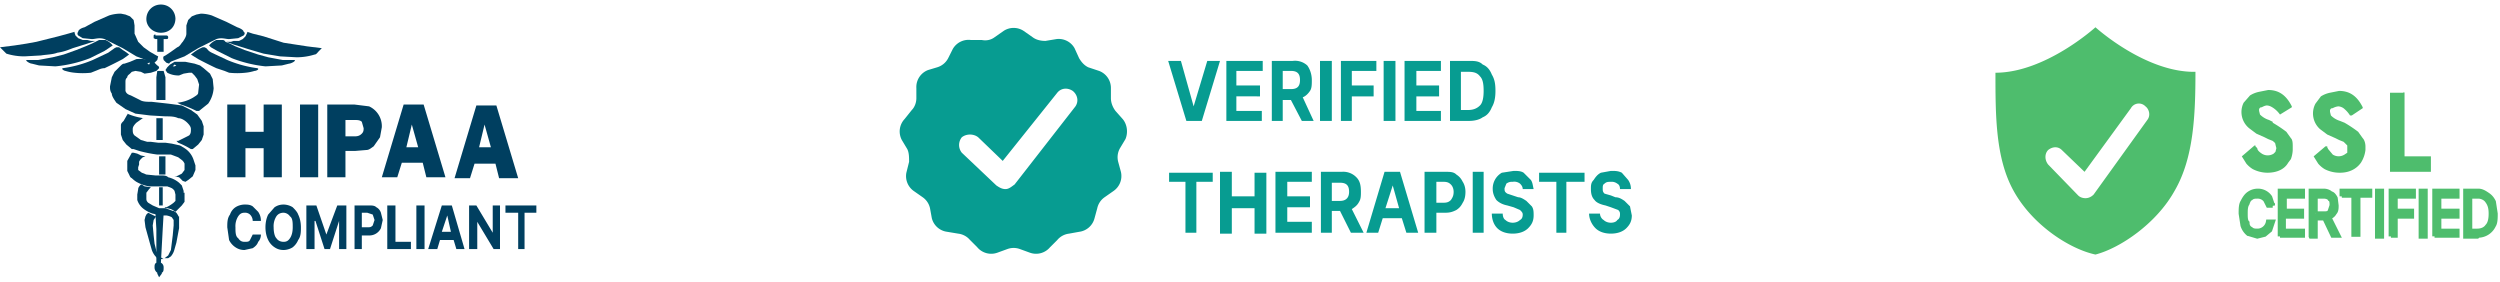 <svg xmlns="http://www.w3.org/2000/svg" width="275" height="31" fill="none"><path fill="#003F60" fill-rule="evenodd" d="M27 16.3h2v3.2h2v-8h-2v3h-2v-3h-2v8h2v-3.2ZM33 19.5h2v-8h-2v8ZM45.3 13.7l.7 2.5h-1.3l.6-2.5Zm-1.6 5.8.5-1.6h2.3l.4 1.6H49l-2.4-8h-2.2l-2.4 8h1.7ZM53.3 13.7l.7 2.5h-1.3l.6-2.5ZM52.2 18h2.3l.4 1.6H57l-2.4-8h-2.2l-2.4 8h1.7l.5-1.6ZM39.8 14.7c-.2.2-.4.3-.8.3h-1v-1.8h1c.3 0 .6 0 .8.2l.2.7c0 .2 0 .4-.2.6ZM42 14a2.4 2.4 0 0 0-1.4-2.3l-1.6-.2h-3v8h2v-2.9h1.1l1.2-.1c.3 0 .5-.2.8-.4l.7-1L42 14ZM17 23.5h1l-.1 1.7-.2 3.7c.2.1.3.3.3.5 0 .3 0 .5-.2.6v.1l-.3.4-.2-.4V30a.7.7 0 0 1-.3-.6c0-.2 0-.4.2-.5v-3.7l-.1-1.7Z" clip-rule="evenodd"/><path fill="#003F60" fill-rule="evenodd" d="m16.5 23.5.6.3h.2l-.2.1-.2.3-.1.6.1 1.1.1.9.2.8.3.6.5.3h-.5a.8.8 0 0 1-.3-.2 2.1 2.1 0 0 1-.5-.8l-.2-.7L16 25l-.1-.8.1-.4.1-.2.2-.2ZM20 23.5ZM16.3 20.6h.1ZM17.4 20.6h.5v2h-.4v-2Z" clip-rule="evenodd"/><path fill="#003F60" fill-rule="evenodd" d="m15.6 20.3.3.2.7.1-.2.2-.3.4v.6c0 .2 0 .3.2.5l.5.3.7.3h.7l.8.3h.1l.3.2.2.3v.1h.1v1.3l-.3 1.6-.2.7a1.9 1.9 0 0 1-.4.8l-.3.2h-.4l.4-.3.3-.6.1-.8.1-.8.1-1.1v-.6l-.2-.3a1.8 1.8 0 0 0-.6-.2h-.6l-.4-.1-.5-.1a3.3 3.3 0 0 1-1.1-.6 2 2 0 0 1-.6-.9v-.6l.1-.6c0-.2.2-.4.3-.5ZM17.4 17.2h.8v2h-.7v-2Z" clip-rule="evenodd"/><path fill="#003F60" fill-rule="evenodd" d="m16 17.2-.3.1-.1.1a1 1 0 0 0-.3.4v.3l-.1.3v.3l.4.3.5.2 1 .1h.6c.3 0 .6 0 .8.2a2.9 2.9 0 0 1 1.2.6l.3.3.2.6v.2h.1V22.2l-.3.4-.3.3-.4.4-.3-.2-.2-.1-.4-.1h-.2l-.1-.1h.2l.2-.1a4 4 0 0 0 .6-.4l.2-.2v-.7l-.1-.4a1 1 0 0 0-.3-.3l-.5-.2h-2a4.2 4.2 0 0 1-1.4-.5 3 3 0 0 1-.5-.4c-.2-.1-.2-.2-.3-.4l-.2-.4v-1.1l.5-.9h.2l.4.1.4.2.5.1M17.2 13h.7v2.4h-.7V13Z" clip-rule="evenodd"/><path fill="#003F60" fill-rule="evenodd" d="M14 12.5a6.7 6.7 0 0 0 1.8.5h.1-.2l-.7.5c-.3.3-.4.5-.4.7 0 .3 0 .5.2.7l.7.5.7.2H16.6l.8.1h.8l.7.1.9.2.5.3a2.4 2.4 0 0 1 1 1.3l.2.6v.5l-.3.7-.5.4-.3.2-.3-.1-.4-.4-.5-.1h.2l.6-.3.3-.4V18a1 1 0 0 0-.3-.4l-.4-.3-.8-.3h-1.5a14 14 0 0 1-2-.4l-.6-.2h-.2l-.6-.5-.4-.5-.2-.6v-1c0-.2.1-.3.3-.5l.4-.7.1-.1ZM17.3 7.8h.7l.2.7V11h-1V8.5l.1-.7ZM18.2 7ZM17 7s-.1 0 0 0Z" clip-rule="evenodd"/><path fill="#003F60" fill-rule="evenodd" d="M16.4 6.9h.1l-.1.2-.2-.1.2-.1Zm6 7-.2-.6-.5-.7-.7-.5-1-.5-1.5-.2-1.8-.2c-.5 0-1 0-1.3-.2l-1-.5c-.3-.1-.5-.2-.6-.5v-.9c0-.3 0-.4.2-.6 0-.2.2-.3.3-.4l.2-.2.4-.1.6.1.4.2.7-.1.6-.2.3-.3c0-.1 0-.2-.2-.3l-.3-.3-.5-.3-.7-.1a5 5 0 0 0-.8 0l-.7.3-.6.2c-.2 0-.3.1-.5.3l-.6.6-.3.6-.2 1c0 .3 0 .5.2.8 0 .3.3.7.5 1l1 .7 1.1.5 1.6.2 1.7.1c.5 0 1 0 1.4.2.4 0 .8.3 1 .5.3.3.4.5.4.7 0 .3 0 .5-.2.7l-1.2.6h-.2l.2.2a9 9 0 0 1 1.4.7h.2l.6-.5.4-.5.2-.6v-1Z" clip-rule="evenodd"/><path fill="#003F60" fill-rule="evenodd" d="M19.2 7.3H19l.2-.2.2.1-.2.1Zm4.2 1.4-.3-.6-.7-.6-.4-.3-.6-.2-1-.2h-1.2l-.5.3-.3.3-.2.3.2.3a2.6 2.6 0 0 0 1.3.3l.5-.2.6-.1h.3l.3.3.3.4.2.6-.1.9c0 .2-.2.3-.5.5a4.2 4.2 0 0 1-1.8.6l.4.2a11.1 11.1 0 0 1 1.7.7h.3l1-.8a3.3 3.3 0 0 0 .6-1.7l-.1-1ZM23 5.2ZM17.1 3.9h1.2s.2 0 .2.2-.1.2-.2.2H18v1.4h-.7V4.3h-.2l-.2-.1V4c0-.1 0-.2.2-.2ZM27.2 3.6v.1s0-.1 0 0ZM8.2 3.7ZM12.8 5.2h.3l.4.3a4.7 4.7 0 0 1 .7.5l-.7.5a45.9 45.9 0 0 1-2 1c-.4 0-.7.2-1 .3L10 8a8.3 8.3 0 0 1-1.8 0 5 5 0 0 1-1-.2c-.1 0-.5-.2-.3-.3a12.7 12.7 0 0 0 3.3-.9l1.7-.8.7-.5.2-.1Z" clip-rule="evenodd"/><path fill="#003F60" fill-rule="evenodd" d="m12.1 5.2-.6.4-1.6.8a14.2 14.2 0 0 1-3.8.9l-1.8-.1-.8-.2c-.2 0-.7-.3-.6-.4h1.3l1.6-.3L7 6l1.4-.5 1-.4.7-.3.4-.2.4-.2H11.6a2 2 0 0 1 .8.6" clip-rule="evenodd"/><path fill="#003F60" fill-rule="evenodd" d="m8.2 3.6.1.3.3.3.5.2h.5l.4.1h.5l-.9.3-1.6.5c-.5.2-1 .4-1.7.5-.5.2-1.2.2-1.8.3l-1.8.1a6.6 6.6 0 0 1-2-.3l-.4-.4-.3-.3L1.6 5l1.3-.2L4 4.6 6.4 4l1.1-.3.7-.2Z" clip-rule="evenodd"/><path fill="#003F60" fill-rule="evenodd" d="m16.8 7-.5-.3-1.3-.5-1.5-.9-2-1c-.6-.2-1 0-1.4 0l-1-.1-.5-.3a.3.3 0 0 1 0-.4c0-.2.3-.4.7-.5l1.1-.6 1.6-.7a4.3 4.3 0 0 1 1.3-.2l.5.1.5.2.4.4.1.6v.9l.4.9.6.6.7.5.7.4.2.1-.1.4-.3.3-.2.1M22.6 5.2h-.3a4.7 4.7 0 0 0-.9.5L21 6l.8.5a46.2 46.2 0 0 0 2 1l.9.3.5.2a8.3 8.3 0 0 0 1.8 0 5 5 0 0 0 1-.2c.2 0 .6-.2.3-.3a12.7 12.7 0 0 1-3.3-.9l-1.7-.8c-.4-.2-.4-.3-.6-.5l-.2-.1Z" clip-rule="evenodd"/><path fill="#003F60" fill-rule="evenodd" d="m23.2 5.2.7.4 1.6.8a14.2 14.2 0 0 0 3.7.9l1.8-.1.8-.2c.2 0 .8-.3.6-.4h-1.3l-1.6-.3-1.1-.3-1.5-.5-1-.4-.6-.3-.5-.2s-.1-.2-.3-.2h-.7a2 2 0 0 0-.8.6" clip-rule="evenodd"/><path fill="#003F60" fill-rule="evenodd" d="M27.2 3.6 27 4l-.3.3-.4.2h-.6l-.3.1h-.5l.8.3 1.6.5 1.7.5 1.8.3 1.8.1a6.6 6.6 0 0 0 2-.3c.2 0 .3-.2.5-.4l.3-.3-1.6-.2-1.3-.2-1.3-.2L29 4l-1.2-.3-.6-.2Z" clip-rule="evenodd"/><path fill="#003F60" fill-rule="evenodd" d="M18.6 7s.1-.2.4-.3l1.3-.5 1.5-.9 2-1c.6-.2 1 0 1.4 0l1-.1.6-.3c.1-.1.2-.3 0-.4 0-.2-.4-.4-.7-.5l-1.2-.6-1.6-.7a4.2 4.2 0 0 0-1.2-.2l-.5.1-.5.2-.4.4-.2.6v.9c0 .3-.2.6-.4.9-.2.2-.3.5-.6.6l-.7.5-.6.4-.2.1c-.1.2 0 .3 0 .4l.3.3.3.1M19.3 2c0 1-.7 1.6-1.6 1.6-.9 0-1.6-.7-1.6-1.5 0-.9.7-1.6 1.6-1.6.9 0 1.6.7 1.6 1.6Z" clip-rule="evenodd"/><path fill="#003F60" d="M28.7 24.3h-.9a1 1 0 0 0-.3-.7.8.8 0 0 0-.6-.2c-.3 0-.5.1-.7.4a2 2 0 0 0-.3 1.2c0 .5 0 1 .3 1.2.2.3.4.4.7.4.3 0 .5 0 .6-.2l.3-.6h.9c0 .3-.1.6-.3.8-.1.3-.3.5-.6.7l-.9.2c-.4 0-.7-.1-1-.3a2 2 0 0 1-.7-.8L25 25c0-.5 0-1 .3-1.4.1-.3.3-.6.6-.8.3-.2.7-.3 1-.3.3 0 .6 0 .9.2l.6.6c.2.3.3.6.3 1ZM33.1 25c0 .5 0 1-.3 1.4a2 2 0 0 1-.6.8c-.3.2-.7.3-1 .3-.4 0-.7-.1-1-.3a2 2 0 0 1-.7-.8c-.2-.4-.3-.9-.3-1.4 0-.5.1-1 .3-1.4l.7-.8c.3-.2.6-.3 1-.3.3 0 .7.1 1 .3.2.2.5.5.6.8.2.4.3.9.3 1.4Zm-.9 0c0-.5 0-1-.3-1.2a.9.9 0 0 0-.7-.4c-.3 0-.6.1-.8.4a2 2 0 0 0-.3 1.2c0 .5.1 1 .3 1.2.2.3.5.4.8.4.3 0 .5-.1.7-.4.2-.3.3-.7.3-1.2ZM33.7 22.6h1.1l1.1 3.2 1.2-3.2h1v4.8h-.8v-3.1l-1 3.1h-.6l-1-3.1h-.1v3.1h-.9v-4.8ZM39 27.4v-4.8h1.6c.3 0 .6 0 .8.2.2.1.4.3.5.6l.2.8-.2.9a1.4 1.4 0 0 1-1.3.8h-.8v1.5H39Zm.8-2.4h.6c.3 0 .4 0 .6-.2l.2-.6-.2-.6-.6-.2h-.6V25ZM42.6 27.4v-4.8h.9v4h1.7v.8h-2.6ZM46.7 22.6v4.8h-.9v-4.8h.9ZM48.1 27.4h-1l1.5-4.8h1.1l1.4 4.8h-.9l-.3-1h-1.5l-.3 1Zm.5-1.9h1l-.4-1.8-.6 1.8ZM55 22.6v4.8h-.7l-1.8-3v3h-.9v-4.8h.8l1.8 3v-3h.9ZM55.6 23.4v-.8H59v.8h-1.3v4H57v-4h-1.3Z"/><path fill="#079C91" d="m129.9 6.7 1.4 5 1.5-5h1.4l-2 6.6h-1.7l-2-6.6h1.4ZM134.9 13.3V6.7h4v1.1H136v1.6h2.6v1.2H136v1.6h2.8v1.1h-4ZM139.9 13.3V6.7h2.3a2 2 0 0 1 1.6.5c.3.4.5 1 .5 1.6 0 .5 0 .9-.2 1.2-.2.3-.5.6-.8.7l1.2 2.6h-1.3L142 11h-.9v2.3H140Zm1.2-3.5h.9c.7 0 1-.3 1-1s-.3-1-1-1h-.9v2ZM146.5 6.7v6.6h-1.3V6.7h1.3ZM147.5 13.3V6.7h3.9v1.1h-2.7v1.6h2.4v1.2h-2.4v2.7h-1.2ZM153.5 6.7v6.6h-1.3V6.7h1.3ZM154.5 13.3V6.7h4v1.1h-2.7v1.6h2.5v1.2h-2.5v1.6h2.7v1.1h-4ZM161.6 13.3h-2.1V6.7h2.1c.6 0 1.1 0 1.5.4.5.2.8.6 1 1.1.3.5.4 1 .4 1.8 0 .7-.1 1.3-.4 1.8-.2.5-.5.9-1 1.1-.4.3-1 .4-1.5.4Zm-.9-1.2h.8c.6 0 1-.2 1.3-.5.3-.3.4-.9.4-1.6 0-.8-.1-1.3-.4-1.6-.3-.4-.7-.5-1.3-.5h-.8V12ZM128.6 20V19h4.8V20h-1.8v5.6h-1.2V20h-1.8ZM134.2 25.6v-6.7h1.3v2.7h2.5V19h1.3v6.7H138v-2.8h-2.5v2.8h-1.3ZM140.3 25.6v-6.7h4V20h-2.7v1.6h2.5v1.2h-2.5v1.6h2.7v1.2h-4ZM145.3 25.6v-6.7h2.3a2 2 0 0 1 1.6.6c.4.4.5.9.5 1.6 0 .4 0 .8-.2 1.1-.2.4-.5.6-.8.8l1.3 2.6h-1.4l-1.2-2.4h-.9v2.4h-1.2Zm1.2-3.5h.9c.7 0 1-.4 1-1 0-.7-.3-1-1-1h-.9v2ZM151.6 25.6h-1.3l2-6.7h1.7l2 6.7h-1.3l-.5-1.6h-2.1l-.5 1.6Zm.8-2.7h1.5l-.7-2.5-.8 2.5ZM156.7 25.6v-6.7h2.3c.5 0 .9 0 1.2.3.3.2.5.4.7.8.2.3.3.7.3 1.1 0 .5-.1.9-.3 1.2-.2.4-.4.6-.7.8-.4.2-.7.3-1.2.3h-1v2.2h-1.3Zm1.3-3.3h.8c.4 0 .6-.1.8-.3.2-.3.3-.5.3-.9 0-.3-.1-.6-.3-.8-.2-.2-.4-.3-.8-.3h-.8v2.3ZM163.2 18.9v6.7H162v-6.7h1.2ZM167.5 20.8c0-.3-.2-.5-.3-.6a1 1 0 0 0-.8-.2 1 1 0 0 0-.7.2l-.2.5c0 .3 0 .4.3.6l.6.2.6.2c.3 0 .6.2.9.4l.6.6c.2.3.2.6.2 1 0 .6-.2 1-.6 1.4-.4.4-1 .6-1.7.6s-1.3-.2-1.7-.6c-.4-.4-.6-1-.6-1.6h1.2c0 .3.1.6.3.7.2.2.5.3.8.3.3 0 .6-.1.8-.3.2-.1.3-.3.3-.6 0-.2-.1-.3-.3-.5l-.7-.3-.7-.2c-.5-.1-.9-.3-1.2-.6-.2-.3-.4-.7-.4-1.2a2 2 0 0 1 1-1.8l1.3-.2c.4 0 .8 0 1.1.2l.8.8c.2.3.2.6.3 1h-1.2ZM169.3 20V19h5V20h-2v5.6h-1.1V20h-1.9ZM178.2 20.8c0-.3-.1-.5-.3-.6a1 1 0 0 0-.7-.2c-.3 0-.5 0-.7.2-.2.1-.2.3-.2.5 0 .3 0 .4.2.6l.7.2.5.2c.4 0 .7.2 1 .4l.6.6.2 1c0 .6-.2 1-.6 1.4-.4.4-1 .6-1.7.6s-1.3-.2-1.7-.6c-.4-.4-.7-1-.7-1.6h1.2c0 .3.2.6.4.7.2.2.5.3.8.3.3 0 .6-.1.7-.3.2-.1.3-.3.3-.6 0-.2 0-.3-.2-.5l-.8-.3-.6-.2c-.5-.1-1-.3-1.2-.6-.3-.3-.4-.7-.4-1.2 0-.4 0-.7.3-1 .2-.3.4-.6.8-.8l1.1-.2c.5 0 .8 0 1.2.2l.7.8c.2.3.3.6.3 1h-1.2ZM110.4 3.4a2 2 0 0 1 2.2 0l1 .7c.4.3.9.4 1.4.4l1.2-.2a2 2 0 0 1 2 1l.5 1.1c.3.5.6.8 1 1l1.2.4a2 2 0 0 1 1.3 1.9v1.1c0 .5.2 1 .5 1.4l.8.9c.5.6.6 1.5.3 2.2l-.6 1a2 2 0 0 0-.2 1.5l.3 1.1a2 2 0 0 1-.8 2.1l-1 .7a2 2 0 0 0-.8 1.2l-.3 1.1a2 2 0 0 1-1.7 1.5l-1.1.2a2 2 0 0 0-1.3.7l-.8.8a2 2 0 0 1-2.2.6l-1.1-.4a2 2 0 0 0-1.4 0l-1.1.4a2 2 0 0 1-2.2-.6l-.8-.8a2 2 0 0 0-1.3-.7l-1.2-.2a2 2 0 0 1-1.7-1.5l-.2-1.1a2 2 0 0 0-.8-1.2l-1-.7a2 2 0 0 1-.8-2l.3-1.2c0-.5 0-1-.2-1.4l-.6-1a2 2 0 0 1 .3-2.3l.8-1c.3-.3.5-.8.5-1.3V9.7a2 2 0 0 1 1.3-2l1-.3a2 2 0 0 0 1.2-1l.5-1a2 2 0 0 1 2-1h1.2c.5.1 1 0 1.4-.3l1-.7ZM118 10c-.6-.4-1.3-.3-1.7.2l-6 7.5-2.7-2.6c-.5-.4-1.3-.4-1.8 0-.4.5-.4 1.2 0 1.7l3.8 3.6c.3.2.6.4 1 .4s.7-.3 1-.5l6.7-8.6c.4-.6.2-1.3-.3-1.7Z"/><path fill="#4EBD6D" fill-rule="evenodd" d="M219.5 8c5.5 0 11-5 11-5s5.5 5 11 4.9c0 4.8-.2 9.5-2.3 13.1-2 3.6-6 6.3-8.7 7-2.8-.6-6.9-3.2-9-7-2-3.6-2-8.3-2-13Zm10.8 13.4 5.9-8.2c.4-.5.2-1.2-.2-1.5a1 1 0 0 0-1.6.2l-5.1 7-2.5-2.4c-.4-.4-1-.4-1.5 0-.4.4-.4 1.1 0 1.6l3.3 3.4c.2.2.5.3.8.3.4 0 .7-.2.9-.4Z" clip-rule="evenodd"/><path fill="#4EBD6D" d="M250 13.5a14 14 0 0 1 1.5 1l.5.7c.2.2.2.6.2.9v.4a3.3 3.3 0 0 1-.2 1l-.3.4c-.4.7-1.2 1.1-2.3 1.1a3.6 3.6 0 0 1-1.6-.4 3 3 0 0 1-.7-.6l-.5-.8L248 16h.1v.1l.2.2c0 .2.2.4.5.6a1.2 1.2 0 0 0 1.3 0l.2-.2.1-.4-.1-.4c0-.2-.2-.3-.3-.4l-.5-.2-.4-.2-.9-.4-.8-.6a2.3 2.3 0 0 1-.6-2.8l.7-.8a3 3 0 0 1 1-.4l1-.2c1.2 0 2 .6 2.6 1.8v.1l-1.3.8a3 3 0 0 0-.7-.7c-.3-.2-.5-.3-.8-.3a1.6 1.6 0 0 0-.5.2c-.1 0-.2 0-.3.2v.2l.1.4a2.4 2.4 0 0 0 1 .6l.4.2Zm7.9 0a14 14 0 0 1 1.5 1l.5.7c.2.2.3.6.3.9v.4a3.3 3.3 0 0 1-.5 1.4c-.5.7-1.3 1.1-2.3 1.1a3.6 3.6 0 0 1-1.7-.4 3 3 0 0 1-.7-.6l-.5-.8 1.3-1.1h.2v.1l.1.2.5.6a1.2 1.2 0 0 0 1.3 0l.3-.2V16l-.4-.4-.5-.2-.4-.2-.9-.4-.8-.6a2.3 2.3 0 0 1-.5-2.8l.6-.8a3 3 0 0 1 1-.4l1-.2c1.2 0 2 .6 2.6 1.8v.1l-1.2.8h-.2a3 3 0 0 0-.6-.7c-.2-.2-.5-.3-.7-.3a1.6 1.6 0 0 0-.6.2c-.1 0-.2 0-.3.2v.2l.1.4a2.4 2.4 0 0 0 1 .6l.5.2Zm6.5-3.4.1.1v7h2.9v1.7h-4.5v-8.7h1.5ZM250 22.6h-.5l-.3-.6a1.1 1.1 0 0 0-.9-.4c-.2 0-.5 0-.7.2-.2.1-.3.3-.4.6-.2.3-.2.7-.2 1.1 0 .4 0 .8.2 1 0 .4.2.6.4.7.2.2.5.2.7.2a1.2 1.2 0 0 0 1.2-1h.5l-.3.9-.6.5-.8.2-1-.3a2 2 0 0 1-.6-.9l-.2-1.3c0-.5 0-1 .2-1.3.2-.4.4-.7.7-.9.3-.2.6-.3 1-.3a1.6 1.6 0 0 1 1.3.7l.3.9ZM250.8 26v-5h2.5v.6h-2v1.6h1.9v.6h-2v1.6h2.1v.5h-2.5ZM254.2 26v-5h1.4c.3 0 .6.1.8.3.2 0 .4.3.5.5l.1.8c0 .3 0 .6-.2.8-.1.2-.3.4-.6.5l1 2h-.6l-.9-1.9h-1v2h-.5Zm.5-2.5h.9c.3 0 .6 0 .7-.3l.2-.6c0-.3 0-.6-.2-.7-.1-.2-.4-.3-.7-.3h-.9v1.9ZM257.6 21.6V21h3.1v.5h-1.3v4.3h-.5v-4.3h-1.3ZM262 21v5h-.5v-5h.5ZM263 26v-5h2.5v.6h-2v1.6h1.8v.6h-1.8v2.1h-.5ZM266.8 21v5h-.5v-5h.5ZM267.8 26v-5h2.5v.6h-2v1.6h2v.6h-2v1.6h2v.5h-2.5ZM272.5 26h-1.3v-5h1.4c.4 0 .7.2 1 .4.3.2.5.4.7.8l.2 1.3c0 .5 0 1-.2 1.3a1.9 1.9 0 0 1-1.7 1.1Zm-.8-.6h.8c.5 0 .9-.2 1.1-.5.3-.3.4-.8.4-1.4 0-.6-.1-1-.4-1.4-.2-.3-.6-.5-1-.5h-.9v3.8Z"/><path stroke="#4EBD6D" stroke-width=".5" d="M250 22.6h-.5l-.3-.6a1.1 1.1 0 0 0-.9-.4c-.2 0-.5 0-.7.2-.2.1-.3.3-.4.6-.2.3-.2.7-.2 1.1 0 .4 0 .8.2 1 0 .4.2.6.4.7.2.2.5.2.7.2a1.2 1.2 0 0 0 1.2-1h.5l-.3.9-.6.5-.8.2-1-.3a2 2 0 0 1-.6-.9l-.2-1.3c0-.5 0-1 .2-1.3.2-.4.4-.7.7-.9.3-.2.6-.3 1-.3a1.6 1.6 0 0 1 1.3.7l.3.9ZM250.8 26v-5h2.5v.6h-2v1.6h1.9v.6h-2v1.6h2.1v.5h-2.5ZM254.2 26v-5h1.4c.3 0 .6.1.8.3.2 0 .4.3.5.5l.1.8c0 .3 0 .6-.2.8-.1.2-.3.4-.6.5l1 2h-.6l-.9-1.9h-1v2h-.5Zm.5-2.5h.9c.3 0 .6 0 .7-.3l.2-.6c0-.3 0-.6-.2-.7-.1-.2-.4-.3-.7-.3h-.9v1.9ZM257.6 21.6V21h3.1v.5h-1.3v4.3h-.5v-4.3h-1.3ZM262 21v5h-.5v-5h.5ZM263 26v-5h2.5v.6h-2v1.6h1.8v.6h-1.8v2.1h-.5ZM266.8 21v5h-.5v-5h.5ZM267.8 26v-5h2.5v.6h-2v1.6h2v.6h-2v1.6h2v.5h-2.5ZM272.5 26h-1.3v-5h1.4c.4 0 .7.2 1 .4.3.2.5.4.7.8l.2 1.3c0 .5 0 1-.2 1.3a1.9 1.9 0 0 1-1.7 1.1Zm-.8-.6h.8c.5 0 .9-.2 1.1-.5.3-.3.4-.8.4-1.4 0-.6-.1-1-.4-1.4-.2-.3-.6-.5-1-.5h-.9v3.8Z"/></svg>